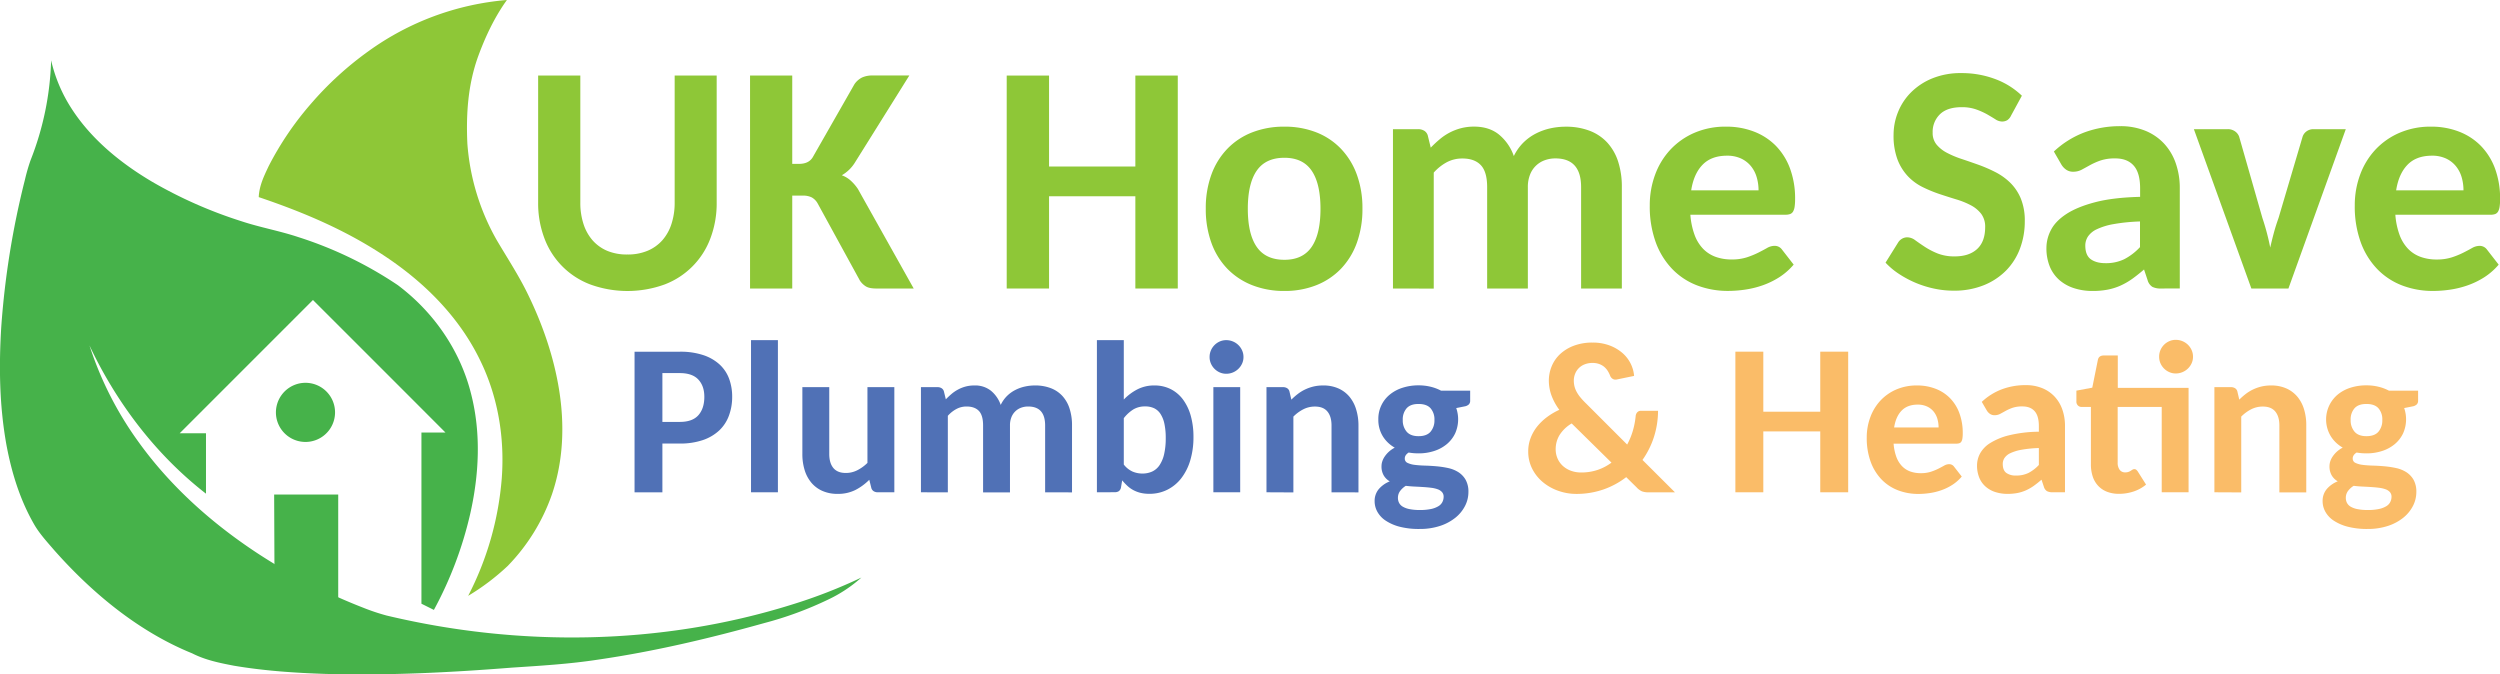 <svg xmlns="http://www.w3.org/2000/svg" viewBox="0 0 1521.94 410.56"><defs><style>.a{fill:#8ec737;}.b{fill:#46b24a;}.c{fill:#5071b6;}.d{fill:#fabc68;}</style></defs><path class="a" d="M308.59,0c-7.48,10.39-13.1,22.28-17.49,34.27-6.21,17.22-7.41,34.95-6.58,53.1a139,139,0,0,0,17.93,58.88c6.48,11,13.72,22,19.21,33.49,8.81,18.16,15.51,37.64,18.71,57.6,3.4,21.25,2.64,43-4.31,63.47a118,118,0,0,1-27,43.74A140.1,140.1,0,0,1,285,362.74a187.68,187.68,0,0,0,20.47-71.64c1.82-24.83-2.33-49.87-13.42-72.26-11.85-24.27-30.87-44.05-52.79-59.51C214,141.58,186.56,129.8,157.51,120c.34-7,3.17-12.76,6.12-19a188.75,188.75,0,0,1,25.55-37.69,200.1,200.1,0,0,1,34.93-32A167.58,167.58,0,0,1,308.59,0Z"/><path class="b" d="M31.12,36.73A91.94,91.94,0,0,0,43.27,65.65c12.12,19,30.1,33.62,49.34,45a271.2,271.2,0,0,0,54.27,24c11.44,3.8,23.3,5.88,34.73,9.69a237.38,237.38,0,0,1,60.44,29.16c21.88,16.35,38.2,39.86,44.78,66.46,6.14,24.06,4.81,49.3-.69,73.34a230.49,230.49,0,0,1-22,58l-7.58-3.78V263.31h14.62q-40.3-40.37-80.66-80.68-40.56,40.56-81.12,81.12h16q0,18.39,0,36.79c-30.56-23.73-54.46-55.3-70.92-90.2A209.87,209.87,0,0,0,84.3,269c19.39,27,44.43,49.34,72.07,67.57a345.93,345.93,0,0,0,64.73,33.38,126.71,126.71,0,0,0,14.21,4.76C316,394,402.42,392.94,481.79,368.15a312.63,312.63,0,0,0,42.62-16.56,84.56,84.56,0,0,1-20.34,13.46,216.26,216.26,0,0,1-38.84,14.27c-33.15,9.28-67,17.29-101.1,22.24-17.39,2.68-34.87,3.72-52.41,4.87-37.93,3-75.61,4.89-113.68,3.83-18.55-.61-37.35-1.89-55.67-5-8.84-1.7-17.34-3.42-25.41-7.53-32.62-13.23-61.09-36.86-84.2-63.06-4.3-5-9.08-10.19-12.3-16C12.11,304,7.13,287.83,4,271.28c-4.38-24-4.74-48.34-3.21-72.6a511.53,511.53,0,0,1,14.43-89.43,112.19,112.19,0,0,1,3.38-11.68A179.09,179.09,0,0,0,31.12,36.73Z"/><path class="b" d="M181.38,233.64A18,18,0,1,1,168,252.08,18.06,18.06,0,0,1,181.38,233.64Z"/><path class="b" d="M166.9,301.06h39q0,38,0,76-19.41-14.48-38.81-29C167,332.39,167,316.72,166.9,301.06Z"/><path class="a" d="M382,154.93a31,31,0,0,0,12.16-2.24,24.94,24.94,0,0,0,9-6.35,28,28,0,0,0,5.61-10,41.32,41.32,0,0,0,1.95-13.09V46H436.3v77.34a60,60,0,0,1-3.76,21.58,47.87,47.87,0,0,1-27.88,28.23,66.3,66.3,0,0,1-45.36,0,47.78,47.78,0,0,1-27.93-28.23,60,60,0,0,1-3.76-21.58V46h25.68v77.34a41.32,41.32,0,0,0,1.95,13.09,28.14,28.14,0,0,0,5.62,10,24.9,24.9,0,0,0,9,6.35A31,31,0,0,0,382,154.93Z"/><path class="a" d="M482.3,99.76h4.1q5.85,0,8.3-3.91l25.49-44.63a12.31,12.31,0,0,1,4.73-4.1,15.27,15.27,0,0,1,6.3-1.17h22.36L520.19,99.37a22.46,22.46,0,0,1-7.72,7.32,16.66,16.66,0,0,1,5.27,3.13,27.47,27.47,0,0,1,4.5,5.17l34,60.65H533.47q-4.31,0-6.4-1.32a12,12,0,0,1-3.56-3.47l-25.88-47.26a9.43,9.43,0,0,0-3.47-3.42,11.7,11.7,0,0,0-5.52-1.08H482.3v56.55H456.61V46H482.3Z"/><path class="a" d="M717,175.64H691.18V119.48H638.64v56.16H612.86V46h25.78v55.37h52.54V46H717Z"/><path class="a" d="M781.91,77.1a52.56,52.56,0,0,1,19.43,3.47,41.93,41.93,0,0,1,15,10,44.9,44.9,0,0,1,9.67,15.72,59.33,59.33,0,0,1,3.41,20.66,60.3,60.3,0,0,1-3.41,20.89,44.8,44.8,0,0,1-9.67,15.78,42.57,42.57,0,0,1-15,10,52,52,0,0,1-19.43,3.51,52.57,52.57,0,0,1-19.58-3.51,42.89,42.89,0,0,1-15.14-10,44.33,44.33,0,0,1-9.72-15.78,60.06,60.06,0,0,1-3.42-20.89,59.1,59.1,0,0,1,3.42-20.66,44.43,44.43,0,0,1,9.72-15.72,42.24,42.24,0,0,1,15.14-10A53.18,53.18,0,0,1,781.91,77.1Zm0,81.06q11.22,0,16.6-7.87t5.37-23.19q0-15.33-5.37-23.19t-16.6-7.86q-11.43,0-16.85,7.86t-5.42,23.19q0,15.33,5.42,23.19T781.91,158.16Z"/><path class="a" d="M848,175.64v-97h15.23a7,7,0,0,1,4,1.08,5.12,5.12,0,0,1,2.1,3.32L871,89.89a71.15,71.15,0,0,1,5.42-5.07,33.47,33.47,0,0,1,6-4.06,33.08,33.08,0,0,1,6.89-2.68,31.26,31.26,0,0,1,8.05-1q9.28,0,15.29,4.93a29.39,29.39,0,0,1,8.93,13,30,30,0,0,1,5.81-8.2A30.88,30.88,0,0,1,935,81.3a36.72,36.72,0,0,1,8.84-3.17,42.66,42.66,0,0,1,9.32-1,40,40,0,0,1,14.6,2.49,28.21,28.21,0,0,1,10.75,7.23,31.42,31.42,0,0,1,6.59,11.57,49.88,49.88,0,0,1,2.24,15.53v61.72h-24.8V113.92q0-17.49-15.63-17.48a18.64,18.64,0,0,0-6.54,1.12,15,15,0,0,0-8.93,8.79,20.11,20.11,0,0,0-1.32,7.57v61.72H905.34V113.92q0-9.37-3.9-13.43t-11.33-4a19.84,19.84,0,0,0-9.28,2.24,29.22,29.22,0,0,0-8,6.35v70.61Z"/><path class="a" d="M1050.85,77.1a46.4,46.4,0,0,1,16.89,3A37.49,37.49,0,0,1,1081,88.67a39.24,39.24,0,0,1,8.69,13.82,52.5,52.5,0,0,1,3.12,18.75,30.64,30.64,0,0,1-.29,4.64,8.39,8.39,0,0,1-.93,2.88,3.48,3.48,0,0,1-1.76,1.52,7.7,7.7,0,0,1-2.78.43h-58a45.38,45.38,0,0,0,2.54,12.21,24.29,24.29,0,0,0,5.18,8.5,20.14,20.14,0,0,0,7.62,4.93,28.22,28.22,0,0,0,9.76,1.61,29.58,29.58,0,0,0,9.33-1.32,51.47,51.47,0,0,0,6.93-2.83q3-1.51,5.32-2.83a9.33,9.33,0,0,1,4.59-1.32,5.46,5.46,0,0,1,4.49,2.25l7.13,9.18a39.25,39.25,0,0,1-8.88,7.76,48.94,48.94,0,0,1-10.11,4.88,57.32,57.32,0,0,1-10.6,2.59,72,72,0,0,1-10.35.78,52.22,52.22,0,0,1-18.75-3.32,41.71,41.71,0,0,1-15.13-9.91A46.31,46.31,0,0,1,1008,147.56a63.67,63.67,0,0,1-3.66-22.51,53.28,53.28,0,0,1,3.22-18.6,45.12,45.12,0,0,1,9.23-15.24,43.71,43.71,0,0,1,14.6-10.3A47.45,47.45,0,0,1,1050.85,77.1Zm.49,17.68q-9.48,0-14.85,5.51t-6.93,15.58h41a28.14,28.14,0,0,0-1.13-8,19.19,19.19,0,0,0-3.51-6.74,17.1,17.1,0,0,0-6-4.63A19.91,19.91,0,0,0,1051.34,94.78Z"/><path class="a" d="M1224.29,70.36a6.73,6.73,0,0,1-2.3,2.79,6.06,6.06,0,0,1-3.27.83,7.55,7.55,0,0,1-4-1.37c-1.44-.91-3.11-1.9-5-3a44.83,44.83,0,0,0-6.69-3,26,26,0,0,0-8.79-1.36q-8.79,0-13.23,4.29a14.91,14.91,0,0,0-4.45,11.23,11,11,0,0,0,2.4,7.28,20.76,20.76,0,0,0,6.34,5,58.45,58.45,0,0,0,9,3.76q5,1.67,10.3,3.56a87.68,87.68,0,0,1,10.3,4.49,36.61,36.61,0,0,1,9,6.5,29.21,29.21,0,0,1,6.35,9.57,35.49,35.49,0,0,1,2.39,13.77,46.77,46.77,0,0,1-2.88,16.5,38.07,38.07,0,0,1-8.45,13.43,40,40,0,0,1-13.62,9,47.86,47.86,0,0,1-18.41,3.32,56.14,56.14,0,0,1-11.67-1.22,62.22,62.22,0,0,1-11.18-3.46,63.47,63.47,0,0,1-10.16-5.37,44.67,44.67,0,0,1-8.4-7l7.62-12.2a6.65,6.65,0,0,1,2.39-2.35,6.47,6.47,0,0,1,3.27-.88,8.31,8.31,0,0,1,4.84,1.81c1.66,1.21,3.59,2.54,5.81,4a44.74,44.74,0,0,0,7.71,4,27.52,27.52,0,0,0,10.45,1.81q8.79,0,13.67-4.5t4.89-13.28a13,13,0,0,0-2.39-8.1,19.31,19.31,0,0,0-6.3-5.23,48.55,48.55,0,0,0-8.94-3.61q-5-1.52-10.25-3.27a81.91,81.91,0,0,1-10.26-4.25,31.68,31.68,0,0,1-8.93-6.59,31,31,0,0,1-6.3-10.16,41.06,41.06,0,0,1-2.39-15,36.94,36.94,0,0,1,2.73-13.91,35.65,35.65,0,0,1,8-12.06,39.09,39.09,0,0,1,12.94-8.45,45.41,45.41,0,0,1,17.53-3.18,57.71,57.71,0,0,1,20.65,3.62,46.88,46.88,0,0,1,16.26,10.15Z"/><path class="a" d="M1315.69,175.64a11.36,11.36,0,0,1-5.37-1,7.12,7.12,0,0,1-2.93-4.15l-2.15-6.44q-3.71,3.21-7.12,5.66a42.18,42.18,0,0,1-7.08,4.1,35.71,35.71,0,0,1-7.82,2.49,47.39,47.39,0,0,1-9.23.83,36.25,36.25,0,0,1-11.42-1.71,25.27,25.27,0,0,1-8.94-5,22.24,22.24,0,0,1-5.81-8.25,29.59,29.59,0,0,1-2-11.38,23.41,23.41,0,0,1,2.74-10.74q2.73-5.37,9.32-9.71t17.58-7.23q11-2.88,27.39-3.27V114.6q0-9.37-3.9-13.77t-11.23-4.39a27.23,27.23,0,0,0-9,1.27,42.29,42.29,0,0,0-6.3,2.78q-2.73,1.52-5.07,2.78a10.88,10.88,0,0,1-5.28,1.27,7.14,7.14,0,0,1-4.34-1.32,10,10,0,0,1-2.88-3.17l-4.5-7.81a56,56,0,0,1,18.56-11.62,62,62,0,0,1,22-3.81A39.73,39.73,0,0,1,1306,79.59a32.22,32.22,0,0,1,11.42,7.81,33.82,33.82,0,0,1,7.13,12A45.51,45.51,0,0,1,1327,114.6v61Zm-34-15.43a25.5,25.5,0,0,0,11.47-2.4,35.15,35.15,0,0,0,9.62-7.37V134.82a111.17,111.17,0,0,0-16.06,1.61,39.91,39.91,0,0,0-10.21,3.12,13.15,13.15,0,0,0-5.42,4.45,10,10,0,0,0-1.61,5.46q0,5.86,3.27,8.31C1275,159.39,1277.93,160.21,1281.71,160.21Z"/><path class="a" d="M1393.14,175.64h-22.56l-35-97h20.5a7.47,7.47,0,0,1,4.54,1.32,6.86,6.86,0,0,1,2.5,3.18l14.16,49.51a140.76,140.76,0,0,1,4.78,18.06q1-4.48,2.2-8.93c.81-3,1.77-6,2.88-9.13l14.65-49.51a6.57,6.57,0,0,1,2.44-3.23,7,7,0,0,1,4.2-1.27h19.63Z"/><path class="a" d="M1480,77.1a46.49,46.49,0,0,1,16.9,3,37.54,37.54,0,0,1,13.28,8.59,39.1,39.1,0,0,1,8.69,13.82,52.5,52.5,0,0,1,3.12,18.75,29.38,29.38,0,0,1-.29,4.64,8,8,0,0,1-.93,2.88,3.5,3.5,0,0,1-1.75,1.52,7.79,7.79,0,0,1-2.79.43h-58a45.77,45.77,0,0,0,2.54,12.21,24.44,24.44,0,0,0,5.18,8.5,20.14,20.14,0,0,0,7.62,4.93,28.26,28.26,0,0,0,9.76,1.61,29.58,29.58,0,0,0,9.33-1.32,50.41,50.41,0,0,0,6.93-2.83q3-1.51,5.32-2.83a9.36,9.36,0,0,1,4.59-1.32,5.47,5.47,0,0,1,4.5,2.25l7.13,9.18a39.3,39.3,0,0,1-8.89,7.76,48.94,48.94,0,0,1-10.11,4.88,57.22,57.22,0,0,1-10.59,2.59,72.27,72.27,0,0,1-10.36.78,52.22,52.22,0,0,1-18.75-3.32,41.71,41.71,0,0,1-15.13-9.91,46.31,46.31,0,0,1-10.11-16.31,63.67,63.67,0,0,1-3.66-22.51,53.28,53.28,0,0,1,3.22-18.6,45.12,45.12,0,0,1,9.23-15.24,43.71,43.71,0,0,1,14.6-10.3A47.48,47.48,0,0,1,1480,77.1Zm.49,17.68q-9.48,0-14.84,5.51t-6.94,15.58h41a28.5,28.5,0,0,0-1.12-8,19.21,19.21,0,0,0-3.52-6.74,17.1,17.1,0,0,0-6-4.63A19.91,19.91,0,0,0,1480.44,94.78Z"/><path class="c" d="M403.25,270v29.71H386.3v-85.6h27.53a43.92,43.92,0,0,1,14.3,2.07,27.45,27.45,0,0,1,9.93,5.7,22.29,22.29,0,0,1,5.8,8.67,31.32,31.32,0,0,1,1.87,11,32.54,32.54,0,0,1-2,11.54,23.44,23.44,0,0,1-5.93,9,27.58,27.58,0,0,1-9.95,5.83,42.53,42.53,0,0,1-14.05,2.1Zm0-13.15h10.58q7.73,0,11.34-4.1t3.61-11.18q0-6.63-3.68-10.54c-2.44-2.6-6.21-3.9-11.27-3.9H403.25Z"/><path class="c" d="M473.57,207.07v92.62H457.2V207.07Z"/><path class="c" d="M504.83,235.69v40.67q0,5.53,2.52,8.57c1.67,2,4.19,3,7.54,3a15.3,15.3,0,0,0,7-1.65,24.38,24.38,0,0,0,6.19-4.48V235.69h16.37v64H534.35a4.49,4.49,0,0,1-2.61-.74,3.48,3.48,0,0,1-1.38-2.23l-1.16-4.64a33.74,33.74,0,0,1-8.42,6.19,23.46,23.46,0,0,1-10.92,2.39,22.27,22.27,0,0,1-9.22-1.81,18.57,18.57,0,0,1-6.7-5,21.78,21.78,0,0,1-4.09-7.67,32.58,32.58,0,0,1-1.39-9.79V235.69Z"/><path class="c" d="M560.65,299.69v-64H570.7a4.51,4.51,0,0,1,2.61.71,3.36,3.36,0,0,1,1.39,2.19l1.1,4.51a48.44,48.44,0,0,1,3.57-3.35,22.66,22.66,0,0,1,4-2.68,21.41,21.41,0,0,1,4.54-1.77,20.58,20.58,0,0,1,5.32-.64,15.35,15.35,0,0,1,10.08,3.25,19.35,19.35,0,0,1,5.9,8.6A19.56,19.56,0,0,1,613,241.1a20.25,20.25,0,0,1,5.06-3.67,23.88,23.88,0,0,1,5.83-2.1,28.49,28.49,0,0,1,6.16-.67,26.31,26.31,0,0,1,9.63,1.64,18.52,18.52,0,0,1,7.09,4.77,20.67,20.67,0,0,1,4.35,7.64A32.65,32.65,0,0,1,652.62,259v40.74H636.25V259q0-11.53-10.31-11.53a12.18,12.18,0,0,0-4.32.74,10,10,0,0,0-3.51,2.19,10.22,10.22,0,0,0-2.39,3.61,13.27,13.27,0,0,0-.87,5v40.74H598.48V259q0-6.18-2.57-8.86c-1.72-1.78-4.22-2.67-7.48-2.67a13,13,0,0,0-6.12,1.48,18.86,18.86,0,0,0-5.29,4.19v46.6Z"/><path class="c" d="M667.77,299.69V207.07h16.37v36.16a31.48,31.48,0,0,1,8.32-6.22,22.17,22.17,0,0,1,10.31-2.35,21.75,21.75,0,0,1,9.86,2.19,21.21,21.21,0,0,1,7.48,6.28,30.25,30.25,0,0,1,4.77,9.89,47.19,47.19,0,0,1,1.67,13,48.73,48.73,0,0,1-1.93,14.18,33.29,33.29,0,0,1-5.48,10.93,24.7,24.7,0,0,1-8.48,7,24,24,0,0,1-11,2.49,22.54,22.54,0,0,1-5.31-.58,18.84,18.84,0,0,1-4.35-1.65,17.12,17.12,0,0,1-3.64-2.58,34.65,34.65,0,0,1-3.2-3.38l-.7,4.12a3.64,3.64,0,0,1-1.29,2.42,4.34,4.34,0,0,1-2.52.68Zm29.33-52.27a13.59,13.59,0,0,0-7.16,1.83,22.58,22.58,0,0,0-5.8,5.32V282.8a14.09,14.09,0,0,0,5.29,4.26,15.22,15.22,0,0,0,6.06,1.22,14.17,14.17,0,0,0,5.86-1.19,11,11,0,0,0,4.48-3.8,20,20,0,0,0,2.84-6.71,42.62,42.62,0,0,0,1-9.89,40.4,40.4,0,0,0-.83-8.8,17.62,17.62,0,0,0-2.42-6,9.6,9.6,0,0,0-3.93-3.42A12.61,12.61,0,0,0,697.1,247.42Z"/><path class="c" d="M757,217.32a9.38,9.38,0,0,1-.84,4,10.58,10.58,0,0,1-5.61,5.42,10.57,10.57,0,0,1-4.06.8,9.76,9.76,0,0,1-3.9-.8,10.41,10.41,0,0,1-3.22-2.2,10.27,10.27,0,0,1-2.19-3.22,9.67,9.67,0,0,1-.81-4,10,10,0,0,1,.81-4,10.29,10.29,0,0,1,2.19-3.25,10.41,10.41,0,0,1,3.22-2.2,9.76,9.76,0,0,1,3.9-.8,10.57,10.57,0,0,1,4.06.8,10.49,10.49,0,0,1,5.61,5.45A9.66,9.66,0,0,1,757,217.32Zm-2,18.37v64H738.67v-64Z"/><path class="c" d="M771,299.69v-64h10.06a4.55,4.55,0,0,1,2.61.71,3.31,3.31,0,0,1,1.38,2.19l1.1,4.7a39.41,39.41,0,0,1,4-3.51,24.4,24.4,0,0,1,4.44-2.71,26.32,26.32,0,0,1,5.06-1.77,25.16,25.16,0,0,1,5.9-.64,22.27,22.27,0,0,1,9.22,1.8,18.57,18.57,0,0,1,6.7,5,21.84,21.84,0,0,1,4.09,7.7A32.7,32.7,0,0,1,827,259v40.74H810.6V259q0-5.47-2.52-8.5c-1.67-2-4.19-3-7.54-3a15.47,15.47,0,0,0-7,1.61,23.55,23.55,0,0,0-6.16,4.51v46.15Z"/><path class="c" d="M863.58,234.59a30.77,30.77,0,0,1,7.31.84,27,27,0,0,1,6.35,2.38H895v6.13a3.14,3.14,0,0,1-.8,2.25,5.12,5.12,0,0,1-2.68,1.23l-5,1a20.93,20.93,0,0,1-.67,15.43,19.33,19.33,0,0,1-5.1,6.55,23,23,0,0,1-7.67,4.15,30.16,30.16,0,0,1-9.5,1.45q-1.55,0-3-.12t-3-.39c-1.59,1-2.38,2.23-2.38,3.61a2.82,2.82,0,0,0,1.67,2.7,14,14,0,0,0,4.39,1.2q2.7.35,6.19.45t7.12.42a55.54,55.54,0,0,1,7.12,1.09,19.1,19.1,0,0,1,6.19,2.52,13.37,13.37,0,0,1,4.38,4.64,14.75,14.75,0,0,1,1.68,7.47,18.5,18.5,0,0,1-2,8.29,22.11,22.11,0,0,1-5.8,7.18,29.37,29.37,0,0,1-9.35,5.06,38.81,38.81,0,0,1-12.63,1.9A46.28,46.28,0,0,1,852,320.64a28.21,28.21,0,0,1-8.51-3.74,15.55,15.55,0,0,1-5-5.38,13.25,13.25,0,0,1-1.65-6.35,11.22,11.22,0,0,1,2.45-7.32,17,17,0,0,1,6.77-4.8,10.06,10.06,0,0,1-3.64-3.55,10.71,10.71,0,0,1-1.39-5.73,9.37,9.37,0,0,1,.49-2.93,11.58,11.58,0,0,1,1.51-3,16.36,16.36,0,0,1,2.52-2.87,16.86,16.86,0,0,1,3.54-2.45,20,20,0,0,1-7.31-7,19.07,19.07,0,0,1-2.68-10.22,19,19,0,0,1,7-15.11,23.31,23.31,0,0,1,7.74-4.13A31.2,31.2,0,0,1,863.58,234.59Zm15.27,67.81a4.16,4.16,0,0,0-1-2.84,6.41,6.41,0,0,0-2.65-1.71,17.82,17.82,0,0,0-3.93-.9q-2.25-.29-4.8-.45c-1.7-.11-3.46-.21-5.28-.29s-3.62-.24-5.39-.45a12.62,12.62,0,0,0-3.44,3.15,6.87,6.87,0,0,0-1.33,4.19,6.55,6.55,0,0,0,.68,3,5.84,5.84,0,0,0,2.22,2.32,13,13,0,0,0,4.13,1.51,31,31,0,0,0,6.38.55,31.45,31.45,0,0,0,6.74-.61,14.41,14.41,0,0,0,4.44-1.68,6.31,6.31,0,0,0,2.45-2.54A7,7,0,0,0,878.85,302.4Zm-15.27-36.87c3.31,0,5.74-.9,7.31-2.71a10.5,10.5,0,0,0,2.36-7.15,10.28,10.28,0,0,0-2.36-7.13c-1.57-1.74-4-2.61-7.31-2.61s-5.68.87-7.25,2.61a10.28,10.28,0,0,0-2.36,7.13,10.55,10.55,0,0,0,2.36,7.12C857.9,264.62,860.31,265.53,863.58,265.53Z"/><path class="d" d="M969.47,208.55a29,29,0,0,1,10.28,1.71,25.64,25.64,0,0,1,7.8,4.51,20.86,20.86,0,0,1,5.1,6.48,20.61,20.61,0,0,1,2.15,7.6L984.36,231a3.35,3.35,0,0,1-2.48-.29,3.87,3.87,0,0,1-1.71-2.09,16.94,16.94,0,0,0-1.54-3,10.75,10.75,0,0,0-2.19-2.42,10.47,10.47,0,0,0-3-1.64,11.81,11.81,0,0,0-3.94-.61,12.68,12.68,0,0,0-4.83.87,10.1,10.1,0,0,0-5.8,5.8,11,11,0,0,0-.77,4.09,15.1,15.1,0,0,0,.38,3.38,14.29,14.29,0,0,0,1.29,3.36,21.75,21.75,0,0,0,2.35,3.48,45.89,45.89,0,0,0,3.58,3.83l24.88,24.88a43,43,0,0,0,3.42-8.28,47.81,47.81,0,0,0,1.74-8.93,4,4,0,0,1,1-2.45,3,3,0,0,1,2.32-.9h10.32a53.08,53.08,0,0,1-2.52,16A51.5,51.5,0,0,1,999.9,280l19.78,19.72h-16.11a11.13,11.13,0,0,1-4-.61,10,10,0,0,1-3.25-2.42L990,290.47A49,49,0,0,1,976.05,298a49.86,49.86,0,0,1-16.5,2.68,32.72,32.72,0,0,1-10.67-1.81,30.25,30.25,0,0,1-9.38-5.16,25.65,25.65,0,0,1-6.63-8.15,22.87,22.87,0,0,1-2.52-10.79,22.28,22.28,0,0,1,1.42-8,26,26,0,0,1,3.93-7,32.84,32.84,0,0,1,6-5.8,39.83,39.83,0,0,1,7.58-4.48,34.88,34.88,0,0,1-4.87-9,26.57,26.57,0,0,1-1.51-8.67,22.76,22.76,0,0,1,1.8-9,21.16,21.16,0,0,1,5.22-7.41,25.39,25.39,0,0,1,8.35-5A31.65,31.65,0,0,1,969.47,208.55Zm-7,79.09a31.23,31.23,0,0,0,10.15-1.58,30.7,30.7,0,0,0,8.41-4.42l-24.23-23.85a21.6,21.6,0,0,0-7.45,7.16,16.54,16.54,0,0,0-2.29,8.44,13.89,13.89,0,0,0,1.23,5.93,13.18,13.18,0,0,0,3.32,4.48,14.87,14.87,0,0,0,4.9,2.84A17.75,17.75,0,0,0,962.45,287.64Z"/><path class="d" d="M1125.13,299.69h-17V262.63h-34.67v37.06h-17v-85.6h17v36.55h34.67V214.09h17Z"/><path class="d" d="M1167.15,234.66a30.7,30.7,0,0,1,11.15,2,24.68,24.68,0,0,1,8.77,5.67,25.69,25.69,0,0,1,5.73,9.12,34.51,34.51,0,0,1,2.07,12.38,19.51,19.51,0,0,1-.2,3.06,5.51,5.51,0,0,1-.61,1.9,2.3,2.3,0,0,1-1.16,1,5.15,5.15,0,0,1-1.84.29h-38.28a30.07,30.07,0,0,0,1.67,8.06,16.08,16.08,0,0,0,3.42,5.6,13.18,13.18,0,0,0,5,3.26,18.55,18.55,0,0,0,6.44,1.06,19.52,19.52,0,0,0,6.16-.87,33.65,33.65,0,0,0,4.58-1.87c1.31-.66,2.48-1.29,3.51-1.87a6.15,6.15,0,0,1,3-.87,3.6,3.6,0,0,1,3,1.49l4.71,6.05a25.71,25.71,0,0,1-5.87,5.13,32.21,32.21,0,0,1-6.67,3.22,37.52,37.52,0,0,1-7,1.71,48.11,48.11,0,0,1-6.83.52,34.4,34.4,0,0,1-12.38-2.2,27.61,27.61,0,0,1-10-6.54,30.53,30.53,0,0,1-6.67-10.76,42.06,42.06,0,0,1-2.42-14.86A35.19,35.19,0,0,1,1138.6,254a30,30,0,0,1,6.09-10.05,28.67,28.67,0,0,1,9.64-6.8A31.24,31.24,0,0,1,1167.15,234.66Zm.32,11.66q-6.24,0-9.79,3.64t-4.58,10.28h27.07a18.71,18.71,0,0,0-.74-5.28,12.53,12.53,0,0,0-2.32-4.45,11.16,11.16,0,0,0-4-3.06A13.2,13.2,0,0,0,1167.47,246.32Z"/><path class="d" d="M1249.72,299.69a7.5,7.5,0,0,1-3.55-.68,4.69,4.69,0,0,1-1.93-2.74l-1.42-4.25c-1.63,1.42-3.2,2.66-4.7,3.74a28.31,28.31,0,0,1-4.68,2.7,24,24,0,0,1-5.15,1.65,31.6,31.6,0,0,1-6.09.55,24.07,24.07,0,0,1-7.55-1.13,16.68,16.68,0,0,1-5.89-3.32,14.57,14.57,0,0,1-3.84-5.45,19.47,19.47,0,0,1-1.35-7.51,15.57,15.57,0,0,1,1.8-7.09,17.42,17.42,0,0,1,6.16-6.41,39.47,39.47,0,0,1,11.6-4.77,79.91,79.91,0,0,1,18.08-2.16v-3.41q0-6.2-2.58-9.09c-1.72-1.94-4.19-2.9-7.41-2.9a18.24,18.24,0,0,0-6,.83,28.58,28.58,0,0,0-4.16,1.84c-1.2.67-2.32,1.28-3.35,1.84a7.17,7.17,0,0,1-3.48.84,4.72,4.72,0,0,1-2.87-.87,6.66,6.66,0,0,1-1.9-2.1l-3-5.15a36.83,36.83,0,0,1,12.25-7.67,40.87,40.87,0,0,1,14.5-2.52,26.07,26.07,0,0,1,10.06,1.84,21.2,21.2,0,0,1,7.54,5.16,22.19,22.19,0,0,1,4.7,7.89,29.94,29.94,0,0,1,1.61,10.06v40.28Zm-22.43-10.19a16.94,16.94,0,0,0,7.57-1.57,23.57,23.57,0,0,0,6.35-4.87V272.75a73.19,73.19,0,0,0-10.6,1.06,26.93,26.93,0,0,0-6.74,2.06,8.75,8.75,0,0,0-3.58,2.94,6.58,6.58,0,0,0-1.06,3.6q0,3.87,2.16,5.48A9.61,9.61,0,0,0,1227.29,289.5Z"/><path class="d" d="M1332.35,236.14v63.55H1316V247.74h-26.81v33.84a7.2,7.2,0,0,0,1.19,4.41,4.05,4.05,0,0,0,3.45,1.58,5.69,5.69,0,0,0,3.35-1c.39-.25.75-.48,1.07-.67a1.94,1.94,0,0,1,1.06-.29,1.86,1.86,0,0,1,1.16.35,5.07,5.07,0,0,1,1,1.13l5,7.93a23.49,23.49,0,0,1-7.6,4.19,27.91,27.91,0,0,1-8.83,1.42,19.84,19.84,0,0,1-7.32-1.26,14.64,14.64,0,0,1-5.38-3.58,15.25,15.25,0,0,1-3.32-5.64,23.29,23.29,0,0,1-1.13-7.51V247.74h-5.67a3.14,3.14,0,0,1-2.22-.87,3.29,3.29,0,0,1-.94-2.55v-6.51l9.67-1.8,3.41-16.95c.39-1.76,1.59-2.65,3.61-2.65h8.51v19.73Zm2.7-19a9.46,9.46,0,0,1-.84,4,10.45,10.45,0,0,1-5.6,5.41,10.43,10.43,0,0,1-4.06.81,9.53,9.53,0,0,1-3.9-.81,10.43,10.43,0,0,1-3.23-2.19,10.56,10.56,0,0,1-2.19-3.22,9.92,9.92,0,0,1-.8-4,10.08,10.08,0,0,1,.8-4,10.27,10.27,0,0,1,5.42-5.45,9.52,9.52,0,0,1,3.9-.8,10.43,10.43,0,0,1,4.06.8,10.68,10.68,0,0,1,3.35,2.19,10.5,10.5,0,0,1,2.25,3.26A9.61,9.61,0,0,1,1335.05,217.12Z"/><path class="d" d="M1348.07,299.69v-64h10.06a4.55,4.55,0,0,1,2.61.71,3.31,3.31,0,0,1,1.38,2.19l1.1,4.7a40.43,40.43,0,0,1,4-3.51,24.83,24.83,0,0,1,4.45-2.71,26.32,26.32,0,0,1,5.06-1.77,25.16,25.16,0,0,1,5.9-.64,22.27,22.27,0,0,1,9.22,1.8,18.66,18.66,0,0,1,6.7,5,21.84,21.84,0,0,1,4.09,7.7A32.7,32.7,0,0,1,1404,259v40.74h-16.37V259q0-5.47-2.52-8.5c-1.67-2-4.19-3-7.54-3a15.47,15.47,0,0,0-7,1.61,23.55,23.55,0,0,0-6.16,4.51v46.15Z"/><path class="d" d="M1440.63,234.59a30.83,30.83,0,0,1,7.31.84,27,27,0,0,1,6.35,2.38h17.79v6.13a3.1,3.1,0,0,1-.81,2.25,5,5,0,0,1-2.67,1.23l-5,1a20.93,20.93,0,0,1-.67,15.43,19.33,19.33,0,0,1-5.1,6.55,23,23,0,0,1-7.67,4.15,30.16,30.16,0,0,1-9.5,1.45q-1.55,0-3-.12t-3-.39c-1.59,1-2.38,2.23-2.38,3.61a2.82,2.82,0,0,0,1.67,2.7,14,14,0,0,0,4.39,1.2q2.7.35,6.18.45t7.13.42a55.54,55.54,0,0,1,7.12,1.09,19.1,19.1,0,0,1,6.19,2.52,13.37,13.37,0,0,1,4.38,4.64,14.76,14.76,0,0,1,1.67,7.47,18.49,18.49,0,0,1-2,8.29,22.24,22.24,0,0,1-5.8,7.18,29.48,29.48,0,0,1-9.35,5.06,38.81,38.81,0,0,1-12.63,1.9,46.28,46.28,0,0,1-12.12-1.41,28.21,28.21,0,0,1-8.51-3.74,15.55,15.55,0,0,1-5-5.38,13.25,13.25,0,0,1-1.65-6.35,11.22,11.22,0,0,1,2.45-7.32,17,17,0,0,1,6.77-4.8,10.06,10.06,0,0,1-3.64-3.55,10.71,10.71,0,0,1-1.39-5.73,9.37,9.37,0,0,1,.49-2.93,11.58,11.58,0,0,1,1.51-3,16.72,16.72,0,0,1,2.51-2.87,17.2,17.2,0,0,1,3.55-2.45,20.15,20.15,0,0,1-7.32-7,19.74,19.74,0,0,1,4.32-25.33,23.31,23.31,0,0,1,7.74-4.13A31.2,31.2,0,0,1,1440.63,234.59Zm15.27,67.81a4.16,4.16,0,0,0-1-2.84,6.41,6.41,0,0,0-2.65-1.71,18,18,0,0,0-3.93-.9q-2.25-.29-4.8-.45c-1.7-.11-3.46-.21-5.29-.29s-3.62-.24-5.38-.45a12.52,12.52,0,0,0-3.45,3.15,6.92,6.92,0,0,0-1.32,4.19,6.55,6.55,0,0,0,.68,3,5.84,5.84,0,0,0,2.22,2.32,12.87,12.87,0,0,0,4.13,1.51,31,31,0,0,0,6.38.55,31.28,31.28,0,0,0,6.73-.61,14.38,14.38,0,0,0,4.45-1.68,6.31,6.31,0,0,0,2.45-2.54A7.15,7.15,0,0,0,1455.9,302.4Zm-15.27-36.87c3.31,0,5.74-.9,7.31-2.71a10.5,10.5,0,0,0,2.35-7.15,10.27,10.27,0,0,0-2.35-7.13c-1.57-1.74-4-2.61-7.31-2.61s-5.69.87-7.25,2.61a10.28,10.28,0,0,0-2.36,7.13,10.55,10.55,0,0,0,2.36,7.12Q1435.72,265.53,1440.63,265.53Z"/></svg>